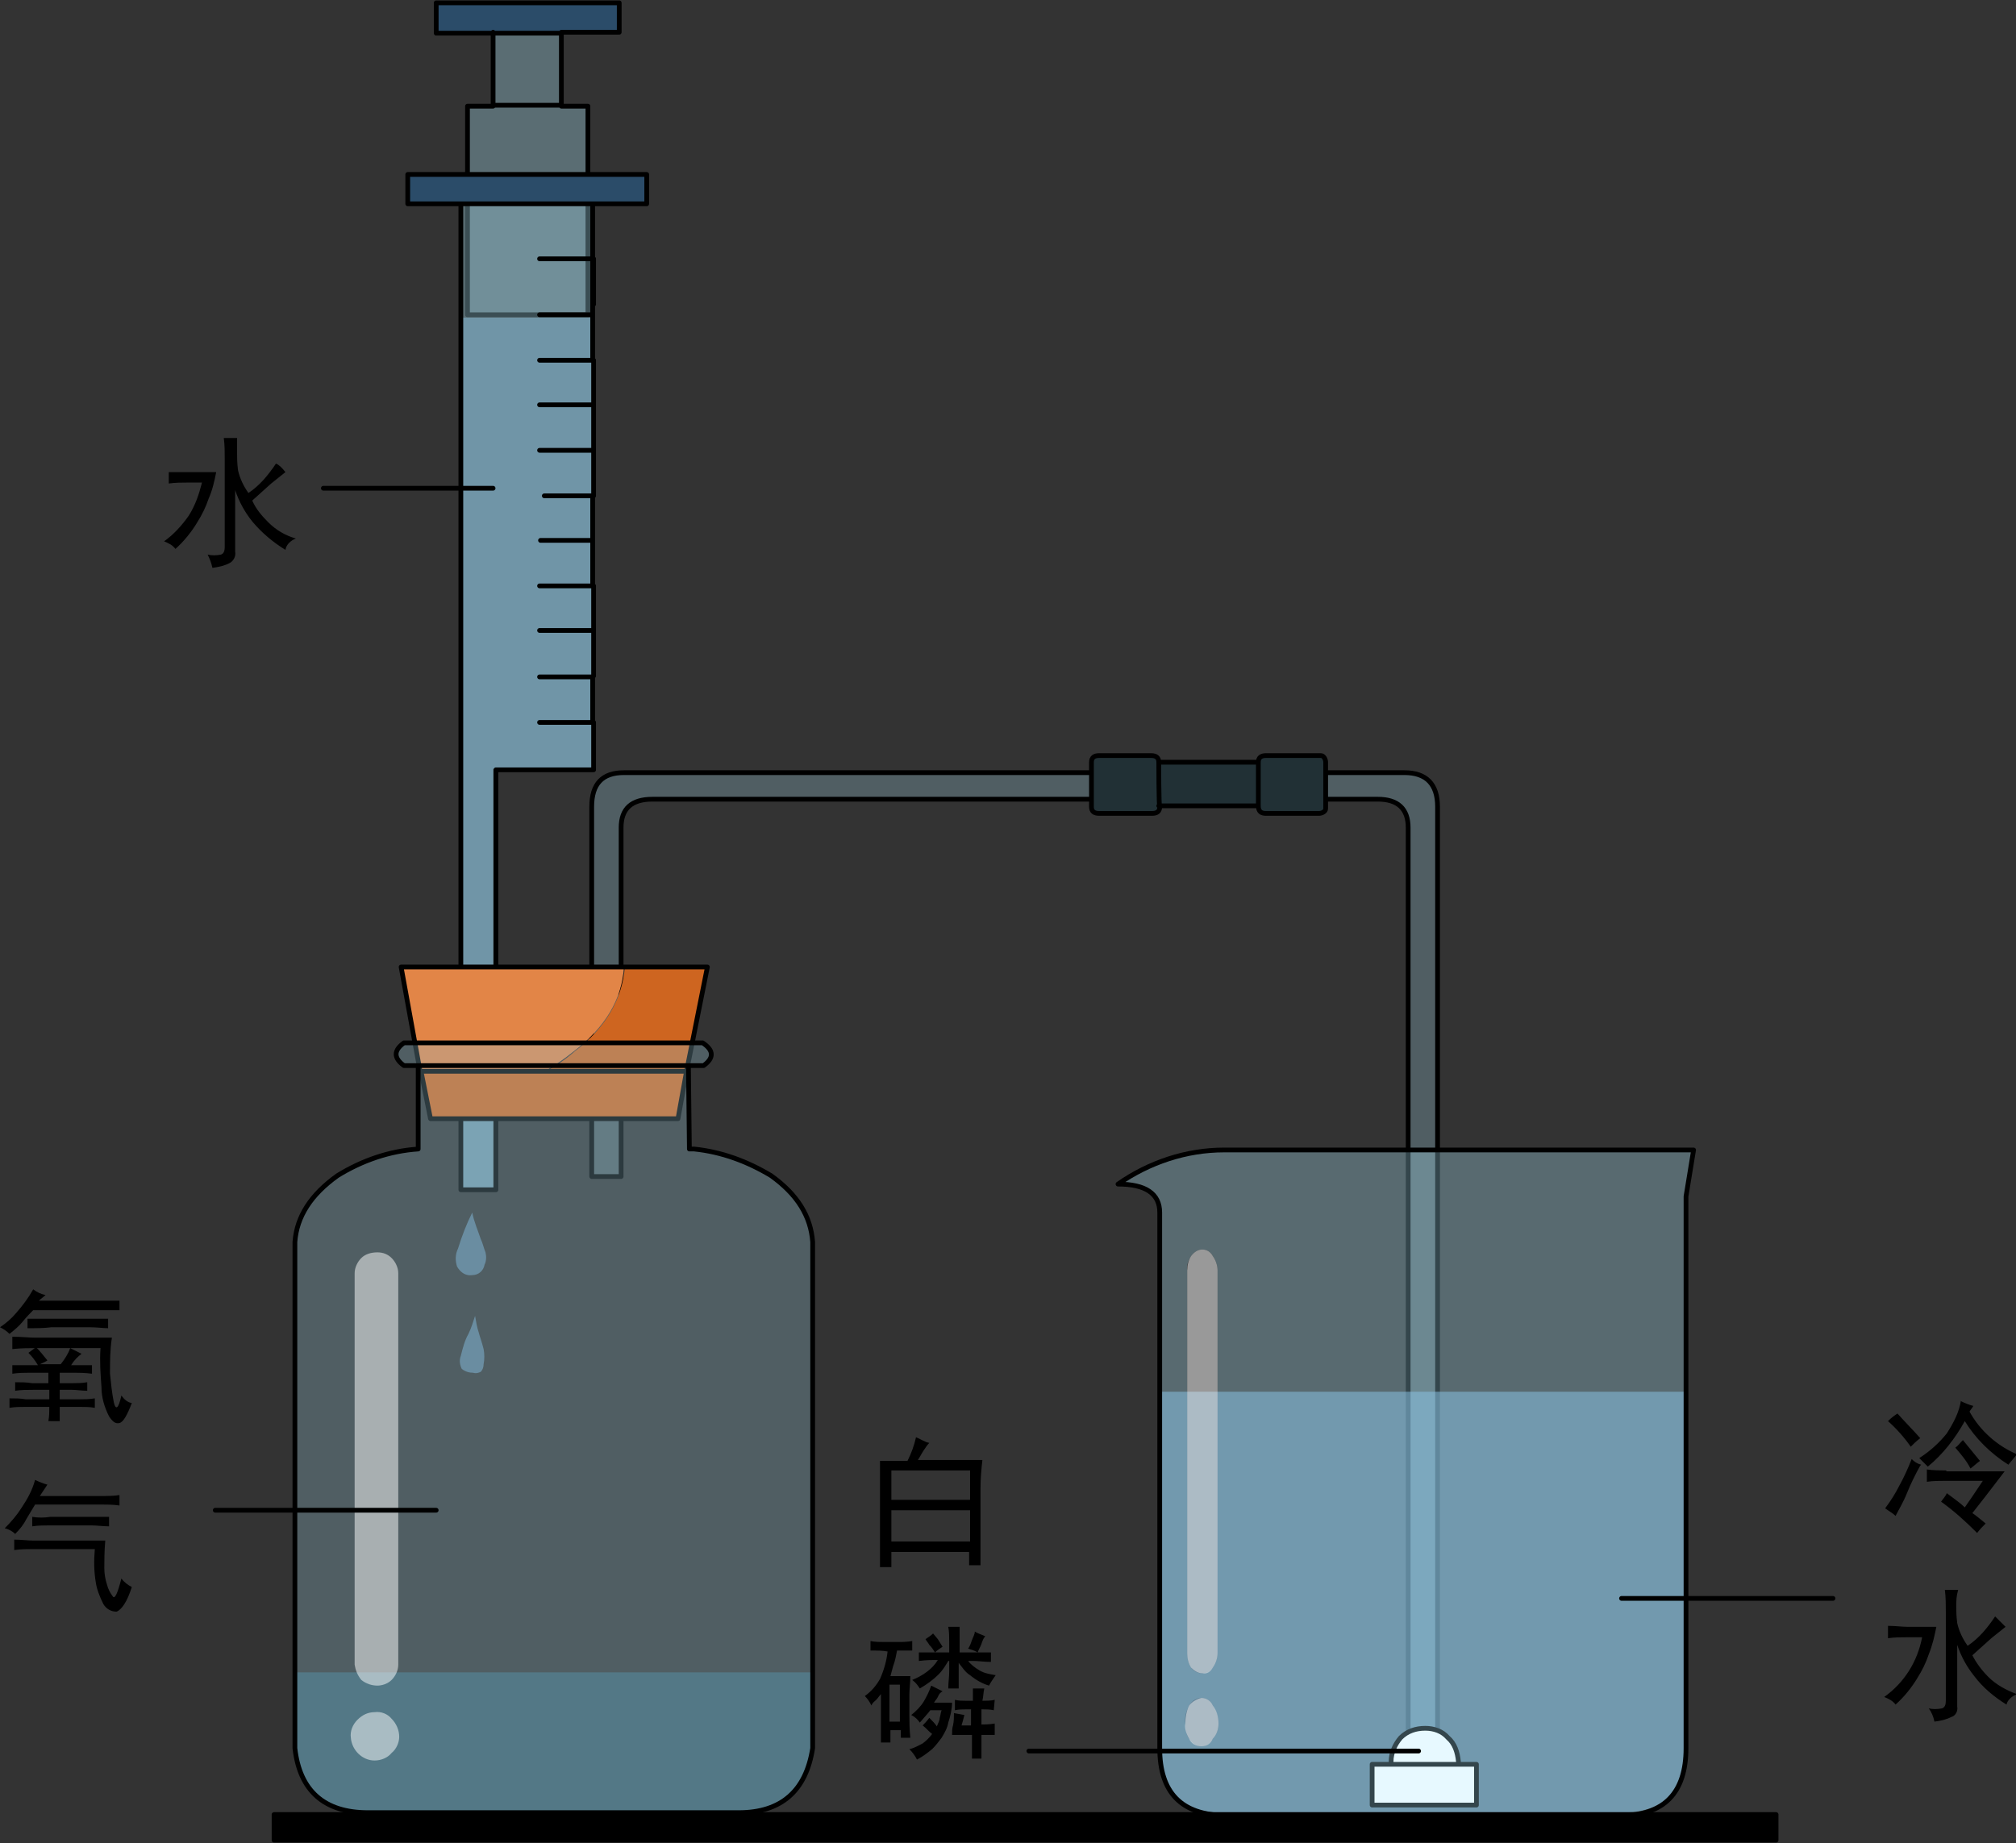 <?xml version="1.0" encoding="utf-8"?>
<!-- Generator: Adobe Illustrator 22.0.0, SVG Export Plug-In . SVG Version: 6.00 Build 0)  -->
<svg version="1.1" id="图层_1" xmlns="http://www.w3.org/2000/svg" xmlns:xlink="http://www.w3.org/1999/xlink" x="0px" y="0px"
	 viewBox="0 0 212.6 194.4" style="enable-background:new 0 0 212.6 194.4;" xml:space="preserve">
<rect x="0" y="0" width="212.6" height="194.4" fill="#333333" stroke="none"/>
<style type="text/css">
	.st0{fill:#7EBAE5;fill-opacity:0.5;}
	.st1{fill:#95C3D3;fill-opacity:0.3;}
	.st2{fill:none;stroke:#000000;stroke-width:0.5;stroke-linecap:round;stroke-linejoin:round;}
	.st3{fill:#213035;}
	.st4{fill:#FFFFFF;}
	.st5{fill:#AFEAFF;fill-opacity:0.3;}
	.st6{fill:#FFFFFF;fill-opacity:0.5;}
	.st7{fill:#2B4C69;}
	.st8{fill:#95C3D3;fill-opacity:0.4;}
	.st9{fill:#41B2D9;fill-opacity:0.3;}
	.st10{fill:#E28547;}
	.st11{fill:#CE6520;}
	.st12{fill:none;stroke:#000000;stroke-width:0.5;stroke-linecap:round;stroke-linejoin:round;stroke-opacity:0.99;}
</style>
<title>资源 2</title>
<g id="图层_2_1_">
	<g id="图层_2-2">
		<path class="st0" d="M62.4,33.5v47.6H52v44.3h-3.5V33.5H62.4z M51,143.9c0,0.3-0.1,0.6-0.3,0.8c-0.2,0.1-0.5,0.2-0.8,0.1
			c-0.4,0-0.8-0.1-1.2-0.4c-0.2-0.4-0.3-0.9-0.1-1.4c0.2-0.8,0.4-1.6,0.8-2.3c0.3-0.6,0.5-1.3,0.7-1.9c0.1,0.6,0.2,1.2,0.4,1.8
			c0.1,0.4,0.3,0.9,0.5,1.7C51.1,142.8,51.1,143.4,51,143.9z M48.2,133.6c-0.2-0.6-0.2-1.3,0.1-1.9c0.4-1.3,0.9-2.6,1.5-3.8
			c0.2,1,0.6,1.9,0.9,2.8c0.2,0.4,0.3,0.9,0.5,1.4c0.1,0.4,0.1,0.9-0.1,1.3c-0.1,0.6-0.6,1.1-1.3,1.1
			C49.2,134.6,48.6,134.3,48.2,133.6z"/>
		<path class="st1" d="M65.8,81.5h82.3c2.3,0,3.5,1.2,3.5,3.6v99.2h-3.1V87.3c0-2-1.1-3-3.2-3H68.8c-2.2,0-3.3,1-3.3,3v36.8h-3.1
			v-39C62.4,82.7,63.5,81.5,65.8,81.5z"/>
		<path class="st2" d="M65.8,81.5h82.3c2.3,0,3.5,1.2,3.5,3.6v99.2h-3.1V87.3c0-2-1.1-3-3.2-3H68.8c-2.2,0-3.3,1-3.3,3v36.8h-3.1
			v-39C62.4,82.7,63.5,81.5,65.8,81.5z"/>
		<path class="st3" d="M122.2,80.4h10.5l0,0c0-0.5,0.3-0.7,0.8-0.7h5.6c0.3,0,0.7,0.2,0.7,0.5c0,0.1,0,0.1,0,0.2v4.7
			c0,0.3-0.2,0.7-0.5,0.7c-0.1,0-0.1,0-0.2,0h-5.6c-0.5,0-0.8-0.2-0.8-0.7V85h-10.5v0.1c0,0.5-0.3,0.7-0.8,0.7h-5.5
			c-0.5,0-0.8-0.2-0.8-0.7v-4.7c0-0.5,0.3-0.7,0.8-0.7h5.6C122,79.8,122.2,80,122.2,80.4z"/>
		<path class="st2" d="M122.2,80.4c0-0.5-0.3-0.7-0.8-0.7h-5.5c-0.5,0-0.8,0.2-0.8,0.7v4.7c0,0.5,0.3,0.7,0.8,0.7h5.6
			c0.5,0,0.8-0.2,0.8-0.7C122.2,85.1,122.2,80.4,122.2,80.4z M132.7,85L132.7,85c0,0.6,0.3,0.8,0.8,0.8h5.6c0.3,0,0.7-0.2,0.7-0.5
			c0-0.1,0-0.1,0-0.2v-4.7c0-0.3-0.2-0.7-0.5-0.7c-0.1,0-0.1,0-0.2,0h-5.6c-0.5,0-0.8,0.2-0.8,0.7V85z M122.2,85h10.5 M132.7,80.4
			h-10.5"/>
		<path class="st0" d="M177.8,184.2c0,4.7-2.3,7-6.9,7h-41.9c-4.6,0-6.9-2.3-6.8-7v-37.4h55.6V184.2z"/>
		<path class="st4" d="M153.8,185.8v0.3h1.9v4.3h-11v-4.3h2v-0.3c0-0.9,0.4-1.8,1-2.5c0.7-0.7,1.6-1,2.6-1c0.9,0,1.8,0.3,2.4,1
			C153.4,183.9,153.7,184.8,153.8,185.8z M146.6,186.1L146.6,186.1z"/>
		<path class="st2" d="M153.8,185.8v0.3h1.9v4.3h-11v-4.3h2v-0.3c0-0.9,0.4-1.8,1-2.5c0.7-0.7,1.6-1,2.6-1c0.9,0,1.8,0.3,2.4,1
			C153.4,183.9,153.7,184.8,153.8,185.8z M146.6,186.1h7.1"/>
		<path class="st5" d="M178.6,121.3l-0.8,4.8v58.2c0,4.7-2.3,7-6.9,7.1h-41.9c-4.5,0-6.8-2.4-6.8-7.1v-56.5c0-1.9-1.5-2.9-4.4-3
			c3.3-2.3,7.2-3.5,11.2-3.6L178.6,121.3z M125.2,134v40.4c0,0.5,0.1,1,0.4,1.5c0.3,0.4,0.7,0.6,1.2,0.6c0.5,0,0.9-0.2,1.1-0.6
			c0.3-0.4,0.5-1,0.5-1.5V134c0-0.5-0.2-1.1-0.5-1.5c-0.2-0.4-0.6-0.7-1.1-0.7c-0.5,0-0.9,0.3-1.2,0.7
			C125.3,133,125.1,133.5,125.2,134z M126.7,179.1c-0.5,0-1,0.3-1.3,0.8c-0.3,0.6-0.5,1.2-0.4,1.9c0,0.6,0.1,1.2,0.4,1.6
			c0.3,0.5,0.8,0.8,1.3,0.8c0.5,0,1-0.3,1.2-0.8c0.4-0.4,0.6-1,0.6-1.6c0-0.7-0.2-1.3-0.6-1.9C127.7,179.4,127.2,179.1,126.7,179.1z
			"/>
		<path class="st6" d="M126.7,179.1c0.5,0,1,0.3,1.2,0.8c0.4,0.5,0.6,1.2,0.6,1.9c0,0.6-0.2,1.2-0.6,1.6c-0.2,0.5-0.6,0.8-1.2,0.8
			c-0.6,0-1.1-0.3-1.3-0.8c-0.3-0.5-0.5-1.1-0.4-1.6c0-0.6,0.1-1.3,0.4-1.9C125.7,179.5,126.2,179.2,126.7,179.1z M125.2,134
			c0-0.5,0.1-1,0.4-1.5c0.3-0.4,0.7-0.7,1.2-0.7c0.5,0,0.9,0.3,1.1,0.7c0.3,0.4,0.5,1,0.5,1.5v40.4c0,0.5-0.2,1.1-0.5,1.5
			c-0.2,0.4-0.6,0.7-1.1,0.6c-0.5,0-0.9-0.3-1.2-0.6c-0.3-0.5-0.4-1-0.4-1.5L125.2,134z"/>
		<path class="st2" d="M178.6,121.3h-49.5c-4,0-7.9,1.3-11.2,3.6c2.9,0,4.4,1,4.4,3v56.5c0,4.7,2.3,7,6.8,7.1h41.8
			c4.6,0,6.9-2.4,6.9-7.1v-58.2L178.6,121.3z"/>
		<rect x="28.9" y="191.4" width="158.4" height="2.7"/>
		<rect x="28.9" y="191.4" class="st2" width="158.4" height="2.7"/>
		<polygon class="st7" points="59.2,3.4 52,3.4 46,3.4 46,0.3 65.3,0.3 65.3,3.4 		"/>
		<path class="st8" d="M59.2,3.4v7.7H62v22H49.3v-22H52V3.4H59.2z M59.2,11.1L59.2,11.1z"/>
		<path class="st2" d="M59.2,3.4h6.1V0.3H46v3.2H59.2v7.7H62v22H49.3v-22H52V3.4 M59.1,11.1H52"/>
		<polygon class="st7" points="62.5,21.5 48.6,21.5 43,21.5 43,18.4 68.3,18.4 68.3,21.5 		"/>
		<path class="st8" d="M48.6,21.5h14v11.7l0,0V57l0,0v24.1H52.3v44.3h-3.7V21.5z M62.5,47.5L62.5,47.5z M62.5,42.8L62.5,42.8z
			 M62.5,38L62.5,38z M62.5,52.3L62.5,52.3z M62.5,71.3L62.5,71.3z M62.5,66.6L62.5,66.6z M62.5,61.8L62.5,61.8z M62.5,76.2
			L62.5,76.2z"/>
		<path class="st2" d="M62.5,21.5h5.7v-3.1H43v3.1H62.5z M62.5,37.9v-4.7h-5.6 M62.6,52.3v-4.8h-5.7 M62.6,47.5v-4.8h-5.7
			 M62.6,42.8V38h-5.7 M62.6,32.1v-4.8h-5.7 M62.5,52.3h-5.1 M62.5,33.2V21.5 M62.5,61.8V57H57 M62.5,76.2v-4.8h-5.6 M62.6,71.3
			v-4.8h-5.7 M62.6,61.8h-5.7 M62.6,76.2h-5.7 M62.6,66.6v-4.8 M48.6,21.5v104h3.7V81.2h10.3v-5 M62.5,57.1v-4.8"/>
		<path class="st9" d="M85.7,184.5c-0.7,4.5-3.3,6.8-7.8,6.8H38.8c-4.6,0-7.1-2.3-7.6-6.8v-8.1h54.5V184.5z"/>
		<path class="st10" d="M65.8,102c-0.2,3.4-2,6.4-5.3,8.9c-1,0.8-2,1.5-3.2,2.2h-13l-2-11L65.8,102z"/>
		<path class="st11" d="M44.4,113.1h13c1.1-0.6,2.2-1.3,3.2-2.2c3.3-2.5,5-5.5,5.3-8.9h8.8l-2.2,11l0,0l-0.9,5H45.3L44.4,113.1z"/>
		<path class="st12" d="M65.8,102H42.3l2,11h13 M72.4,113l2.2-11h-8.8 M44.4,113l1,5h26.1l0.9-5H57.3"/>
		<path class="st1" d="M74.2,112.4h-1.6l0.1,8.8h0.5c2.9,0.3,5.6,1.3,8.1,2.8c2.8,2,4.2,4.3,4.4,7v53.4c-0.7,4.5-3.3,6.8-7.8,6.8
			H38.8c-4.6,0-7.2-2.3-7.7-6.8v-53.4c0.2-2.7,1.7-5,4.5-7c2.6-1.6,5.5-2.6,8.5-2.8v-8.8h-1.5c-1.1-0.8-1.1-1.6,0-2.4h31.5
			C75.3,110.8,75.3,111.6,74.2,112.4z M72.6,112.4L72.6,112.4z"/>
		<path class="st2" d="M74.2,112.4h-1.6l0.1,8.8h0.5c2.9,0.3,5.6,1.3,8.1,2.8c2.8,2,4.2,4.3,4.4,7v53.4c-0.7,4.5-3.3,6.8-7.8,6.8
			H38.8c-4.6,0-7.2-2.3-7.7-6.8v-53.4c0.2-2.7,1.7-5,4.5-7c2.6-1.6,5.5-2.6,8.5-2.8v-8.8h-1.5c-1.1-0.8-1.1-1.6,0-2.4h31.5
			C75.3,110.8,75.3,111.6,74.2,112.4z M72.6,112.4H44.2"/>
		<path class="st6" d="M41.3,181.3c0.5,0.5,0.8,1.2,0.8,1.9c0,0.6-0.3,1.3-0.8,1.7c-0.4,0.5-1.1,0.8-1.8,0.8c-1.3,0-2.4-1.1-2.5-2.4
			c-0.1-0.7,0.2-1.4,0.7-1.9c0.5-0.5,1.1-0.8,1.8-0.8C40.2,180.5,40.9,180.8,41.3,181.3z M39.8,132.1c0.6,0,1.1,0.2,1.5,0.6
			c0.4,0.4,0.7,1,0.7,1.6v41.3c0,0.6-0.3,1.2-0.7,1.6c-0.4,0.4-1,0.6-1.5,0.6c-0.6,0-1.2-0.2-1.7-0.6c-0.4-0.5-0.6-1-0.7-1.6v-41.3
			c0-0.6,0.3-1.2,0.7-1.6C38.5,132.3,39.1,132.1,39.8,132.1z"/>
		<path class="st2" d="M52,51.5H34.1 M171,168.6h22.3 M149.6,184.7h-41.1 M46,159.3H22.7"/>
		<path d="M30.1,49.8c-0.5,0.4-1,0.8-1.5,1.2l-2,1.8c0.4,0.9,1,1.6,1.7,2.3c0.8,0.8,1.8,1.4,2.9,1.7c-0.5,0.2-1,0.6-1.1,1.2
			c-1.3-0.8-2.5-1.8-3.5-3c-0.8-1-1.4-2.1-1.8-3.3v6.5c0.1,0.5-0.2,1-0.6,1.2c-0.6,0.3-1.1,0.4-1.8,0.5c-0.1-0.5-0.3-1-0.5-1.4
			c0.4,0.1,0.9,0.1,1.4,0c0.3-0.1,0.4-0.4,0.4-0.8v-9.2c0-0.8,0-1.6-0.1-2.3H25c0,0.6,0,1.1,0,1.6s0,1,0.1,1.8
			c0.2,0.9,0.6,1.7,1.1,2.4c1.2-0.8,2.1-1.9,2.9-3.1C29.4,49,29.8,49.4,30.1,49.8z M17.8,49.8c0.7,0,1.4,0,2,0h3
			c-0.2,1-0.4,1.9-0.8,2.8c-0.3,0.9-0.7,1.7-1.2,2.5c-0.6,1-1.4,2-2.3,2.8c-0.3-0.4-0.7-0.6-1.2-0.8c1-0.7,1.9-1.7,2.6-2.7
			c0.7-1.1,1.1-2.3,1.4-3.5h-1.5c-0.6,0-1.3,0-2,0.1L17.8,49.8z M206.8,147.8c0.4,0.2,0.9,0.4,1.3,0.5c-0.1,0.2-0.3,0.4-0.4,0.6
			c1.1,2,2.9,3.6,5,4.5c-0.3,0.4-0.6,0.7-0.9,1.1c-1.9-1.2-3.5-2.8-4.6-4.6c-1,1.8-2.3,3.5-3.9,4.8c-0.3-0.3-0.6-0.6-0.9-0.9
			c1.1-0.7,2.1-1.6,2.9-2.6c0.7-1.1,1.3-2.2,1.5-3.5V147.8z M200.1,149.1c0.9,1,1.7,1.8,2.4,2.6c-0.4,0.3-0.7,0.6-1,0.9
			c-0.7-1-1.5-1.9-2.4-2.7C199.5,149.5,199.8,149.3,200.1,149.1L200.1,149.1z M208.8,154.1c-0.3,0.2-0.6,0.5-1,0.8
			c-0.4-0.8-1-1.5-1.6-2.2c0.3-0.2,0.5-0.5,0.8-0.8L208.8,154.1z M202.5,154.6c-0.5,0.9-1,1.9-1.4,2.9s-0.9,1.8-1.2,2.4
			c-0.3-0.3-0.7-0.5-1.1-0.8c0.6-0.8,1.1-1.6,1.5-2.4c0.5-0.9,0.9-1.8,1.3-2.8c0.3,0.3,0.6,0.5,1,0.6L202.5,154.6z M205.3,155.2h6.1
			c-0.4,0.5-1.5,2-3.4,4.4c0.3,0.2,0.8,0.6,1.4,1.1c-0.3,0.3-0.6,0.6-0.9,1c-1.2-1.2-2.4-2.3-3.8-3.3c0.2-0.3,0.5-0.6,0.6-0.9
			c0.8,0.6,1.5,1.1,1.9,1.5c0.5-0.7,1.1-1.6,1.9-2.8h-3.9c-0.7,0-1.3,0-2,0.1V155c0.7,0.1,1.3,0.1,2,0.1L205.3,155.2z M199.2,171.5
			c0.7,0,1.4,0.1,2,0.1h3c-0.2,1-0.4,1.9-0.8,2.9c-0.3,0.9-0.7,1.7-1.2,2.5c-0.6,1-1.4,2-2.3,2.8c-0.3-0.4-0.7-0.6-1.2-0.8
			c2.1-1.5,3.5-3.7,4-6.3h-1.6c-0.6,0-1.3,0-2,0.1V171.5z M206.3,169.4c0,0.5,0,1,0.1,1.8c0.2,0.9,0.6,1.7,1.1,2.4
			c1.2-0.8,2.1-1.9,2.9-3.1c0.4,0.4,0.8,0.8,1.1,1.1c-0.5,0.4-1,0.8-1.5,1.2l-2,1.8c0.4,0.8,1,1.6,1.7,2.3c0.8,0.8,1.9,1.4,3,1.8
			c-0.5,0.2-1,0.6-1.1,1.1c-1.3-0.8-2.5-1.8-3.4-3c-0.8-1-1.4-2.1-1.8-3.3v6.5c0.1,0.5-0.2,1-0.6,1.1c-0.6,0.3-1.1,0.4-1.8,0.5
			c-0.1-0.5-0.3-1-0.6-1.4c0.4,0.1,0.9,0.1,1.4,0c0.3-0.1,0.4-0.4,0.4-0.8v-9.3c0-0.8,0-1.6-0.1-2.4h1.4
			C206.3,168.4,206.3,168.9,206.3,169.4z M103.4,157v5.2c0,0.9,0,1.8,0,2.9h-1.2v-1.4H94v1.6h-1.2c0-1.2,0-2.1,0-2.9V157
			c0-1.1,0-2,0-2.9h2.9c0.4-0.8,0.7-1.6,0.9-2.5c0.5,0.2,0.9,0.5,1.4,0.6c-0.2,0.2-0.4,0.5-0.6,0.8c-0.2,0.3-0.4,0.7-0.6,1h6.8
			C103.5,154.9,103.4,155.9,103.4,157z M102.3,159.3H94v3.3h8.3L102.3,159.3z M102.3,155.1H94v3.1h8.3L102.3,155.1z M91.8,174.1v-1
			c0.5,0.1,1,0.1,1.5,0.1h1.2c0.6,0,1.1,0,1.7-0.1v1c-0.6,0-1.1,0-1.6,0c-0.1,0.5-0.2,1.1-0.4,1.6l-0.3,1.1h2.1
			c0,0.7-0.1,1.4-0.1,1.9v2.2c0,0.6,0,1.4,0.1,2.4h-1v-0.8h-1.1v1.3h-1c0-0.8,0-1.5,0-2v-3.1c-0.2,0.2-0.3,0.4-0.5,0.6
			c-0.2,0.2-0.4,0.3-0.5,0.6c-0.2-0.4-0.4-0.7-0.7-1c0.7-0.5,1.2-1.1,1.6-1.8c0.4-0.9,0.7-1.9,0.8-2.9
			C93.1,174.1,92.5,174.1,91.8,174.1z M98.4,172.3l0.5,0.6c0.2,0.3,0.3,0.5,0.5,0.8c-0.3,0.2-0.6,0.4-0.8,0.6
			c-0.2-0.3-0.3-0.5-0.6-0.8c-0.1-0.2-0.3-0.4-0.4-0.6C97.9,172.7,98.2,172.5,98.4,172.3z M96.9,174.3c0.7,0,1.5,0,2.4,0h0.8v-1.1
			c0-0.5,0-1.1-0.1-1.6h1.2c0,0.6,0,1.1,0,1.4v1.3h1.5c0.6,0,1.2,0,1.8,0v1c-0.7,0-1.3-0.1-1.8-0.1h-0.6c0.3,0.4,0.7,0.7,1.2,1
			c0.5,0.3,1.1,0.4,1.7,0.5c-0.2,0.3-0.5,0.7-0.7,1.1c-0.7-0.2-1.4-0.6-2-1.1c-0.5-0.3-0.8-0.8-1.2-1.3v0.9c0,0.5,0,1.1,0,1.8h-1.1
			c0-0.6,0.1-1.2,0.1-1.8v-1.1H100c-0.3,0.5-0.6,1-1,1.4c-0.6,0.6-1.3,1.1-2,1.5c-0.2-0.3-0.4-0.6-0.8-0.9c0.5-0.2,1.1-0.5,1.6-0.9
			c0.4-0.3,0.8-0.7,1.1-1.2h-0.3c-0.4,0-0.9,0-1.7,0.1L96.9,174.3z M102.8,172.1c0.3,0.2,0.7,0.3,1.1,0.5c-0.2,0.2-0.3,0.5-0.4,0.8
			c-0.1,0.3-0.3,0.6-0.4,0.9c-0.3-0.2-0.7-0.3-1-0.4c0.2-0.3,0.3-0.6,0.4-0.9C102.6,172.7,102.8,172.4,102.8,172.1z M104.8,180.4
			c-0.4-0.1-0.9-0.1-1.3-0.1v1.6c0.3,0,0.8,0,1.4-0.1v1.2c-0.6,0-1,0-1.4,0c0,0.7,0,1.6,0,2.5h-1c0-0.9,0-1.8,0-2.5h-2.1
			c0-0.3,0-0.7,0.1-1c0.1-0.4,0.1-0.9,0.1-1.3l1.1,0.2c-0.1,0.4-0.2,0.8-0.3,1.1h1v-1.7H102c-0.4,0-0.9,0-1.3,0.1v-1.1
			c0.4,0.1,0.8,0.1,1.2,0.1h0.7c0-0.4,0-0.8,0-1.3h1.2c-0.1,0.4-0.1,0.9-0.2,1.3c0.4,0,0.9,0,1.3-0.1L104.8,180.4z M99.3,180.4h-1.2
			c-0.2,0.3-0.6,0.7-1.1,1.3c-0.2-0.3-0.5-0.6-0.9-0.8c0.5-0.4,1-0.9,1.3-1.4c0.3-0.5,0.6-1.1,0.8-1.7l1.2,0.6
			c-0.2,0.1-0.4,0.3-0.5,0.6c-0.1,0.2-0.3,0.4-0.4,0.6h1.9c0,0.7-0.2,1.5-0.4,2.1c-0.1,0.6-0.4,1.1-0.7,1.6c-0.3,0.4-0.6,0.8-1,1.2
			c-0.5,0.4-1,0.8-1.6,1.1c-0.2-0.4-0.5-0.8-0.8-1.1c0.5-0.1,1-0.4,1.4-0.6c0.4-0.3,0.7-0.6,1-1c-0.3-0.2-0.6-0.6-1-0.9
			c0.2-0.2,0.4-0.4,0.7-0.8c0.3,0.3,0.6,0.6,0.8,0.9c0.1-0.3,0.3-0.6,0.3-0.9C99.2,180.9,99.2,180.6,99.3,180.4L99.3,180.4z
			 M94.9,177.7h-1.1v3.9h1.1L94.9,177.7z M4.8,136.6c-0.2,0.2-0.5,0.4-0.7,0.6h6.4c0.5,0,1.2,0,2.1,0v1c-0.7,0-1.4,0-2,0H3.5
			c-0.3,0.3-0.7,0.7-1.1,1.2c-0.4,0.5-0.9,0.9-1.4,1.3c-0.3-0.3-0.6-0.5-1-0.7c0.6-0.4,1.2-0.9,1.7-1.5c0.7-0.8,1.3-1.6,1.8-2.5
			C3.9,136.3,4.3,136.5,4.8,136.6z M2.9,140.1v-1c0.9,0,1.8,0,2.5,0h4.1c0.7,0,1.4,0,1.9,0v1c-0.5,0-1.2-0.1-1.9-0.1H5.4
			C4.7,140.1,3.8,140.1,2.9,140.1z M3,142.7l0.8-0.6c0.4,0.4,0.8,0.9,1.2,1.4c-0.3,0.2-0.6,0.3-0.8,0.4h2.2c0.4-0.5,0.8-1.1,1-1.7
			c0.4,0.2,0.8,0.4,1.2,0.6c-0.4,0.3-0.8,0.7-1.1,1.2h0.6c0.5,0,1,0,1.6,0v0.9c-0.8-0.1-1.4-0.1-1.8-0.1H6.3v1.1h1.3
			c0.5,0,1,0,1.6-0.1v0.9c-0.6,0-1.1-0.1-1.6-0.1H6.3v1h2.1c0.5,0,1,0,1.6-0.1v1c-0.5-0.1-1.1-0.1-1.6-0.1H6.3c0,0.5,0,1,0,1.5H5.1
			c0.1-0.5,0.1-1,0.1-1.5H2.7c-0.6,0-1.1,0-1.7,0.1v-1c0.6,0,1.2,0,1.7,0.1h2.5v-1H3.5c-0.6,0-1.3,0-1.9,0.1v-0.9
			c0.6,0,1.2,0,1.8,0.1h1.7v-1.1H3.1c-0.5,0-1.1,0-1.8,0.1V144c0.7,0,1.3,0,1.8,0H4C3.7,143.5,3.4,143.1,3,142.7z M1.3,141
			c1,0,1.8,0.1,2.4,0.1h8.1c-0.2,1.3-0.2,2.5-0.2,3.8c0.1,1,0.2,2,0.4,3c0.2,0.9,0.5,0.7,0.8-0.7c0.3,0.4,0.6,0.7,1.1,0.8
			c-0.5,1.3-0.9,2-1.3,2.1s-0.7-0.1-1.1-0.7c-0.5-1-0.8-2-0.8-3.1c-0.1-1.4-0.2-2.7-0.1-4.1H3.7c-0.6,0-1.4,0-2.4,0.1V141z
			 M10.6,158.7H3.7c-0.3,0.5-0.6,1-0.9,1.5c-0.3,0.6-0.7,1.1-1.2,1.6c-0.3-0.3-0.7-0.5-1.1-0.6c0.7-0.7,1.3-1.4,1.8-2.2
			c0.6-0.9,1.1-1.8,1.4-2.9c0.4,0.2,0.9,0.4,1.3,0.5l-0.8,1.2h6.4c0.7,0,1.4,0,2-0.1v1.1C11.9,158.7,11.3,158.7,10.6,158.7
			L10.6,158.7z M11.5,160v1c-0.6,0-1.3-0.1-1.9-0.1H5.3c-0.6,0-1.3,0-1.9,0.1v-1c0.6,0.1,1.3,0.1,1.9,0h4.3
			C10.3,160,10.9,160,11.5,160z M10.1,166.9c-0.2-1.2-0.2-2.3-0.1-3.5H3.5c-0.6,0-1.3,0-2,0.1v-1.1c0.7,0,1.4,0.1,2,0.1h7.6
			c-0.1,1.2-0.1,2.2-0.1,2.9c0,0.6,0.1,1.2,0.3,1.8c0.1,0.4,0.3,0.8,0.6,1.2c0.2,0.3,0.5-0.3,0.9-1.9c0.3,0.4,0.7,0.7,1.1,0.9
			c-0.5,1.6-1.1,2.4-1.6,2.6c-0.6,0-1.1-0.3-1.4-0.8C10.5,168.4,10.2,167.6,10.1,166.9L10.1,166.9z"/>
	</g>
</g>
</svg>
